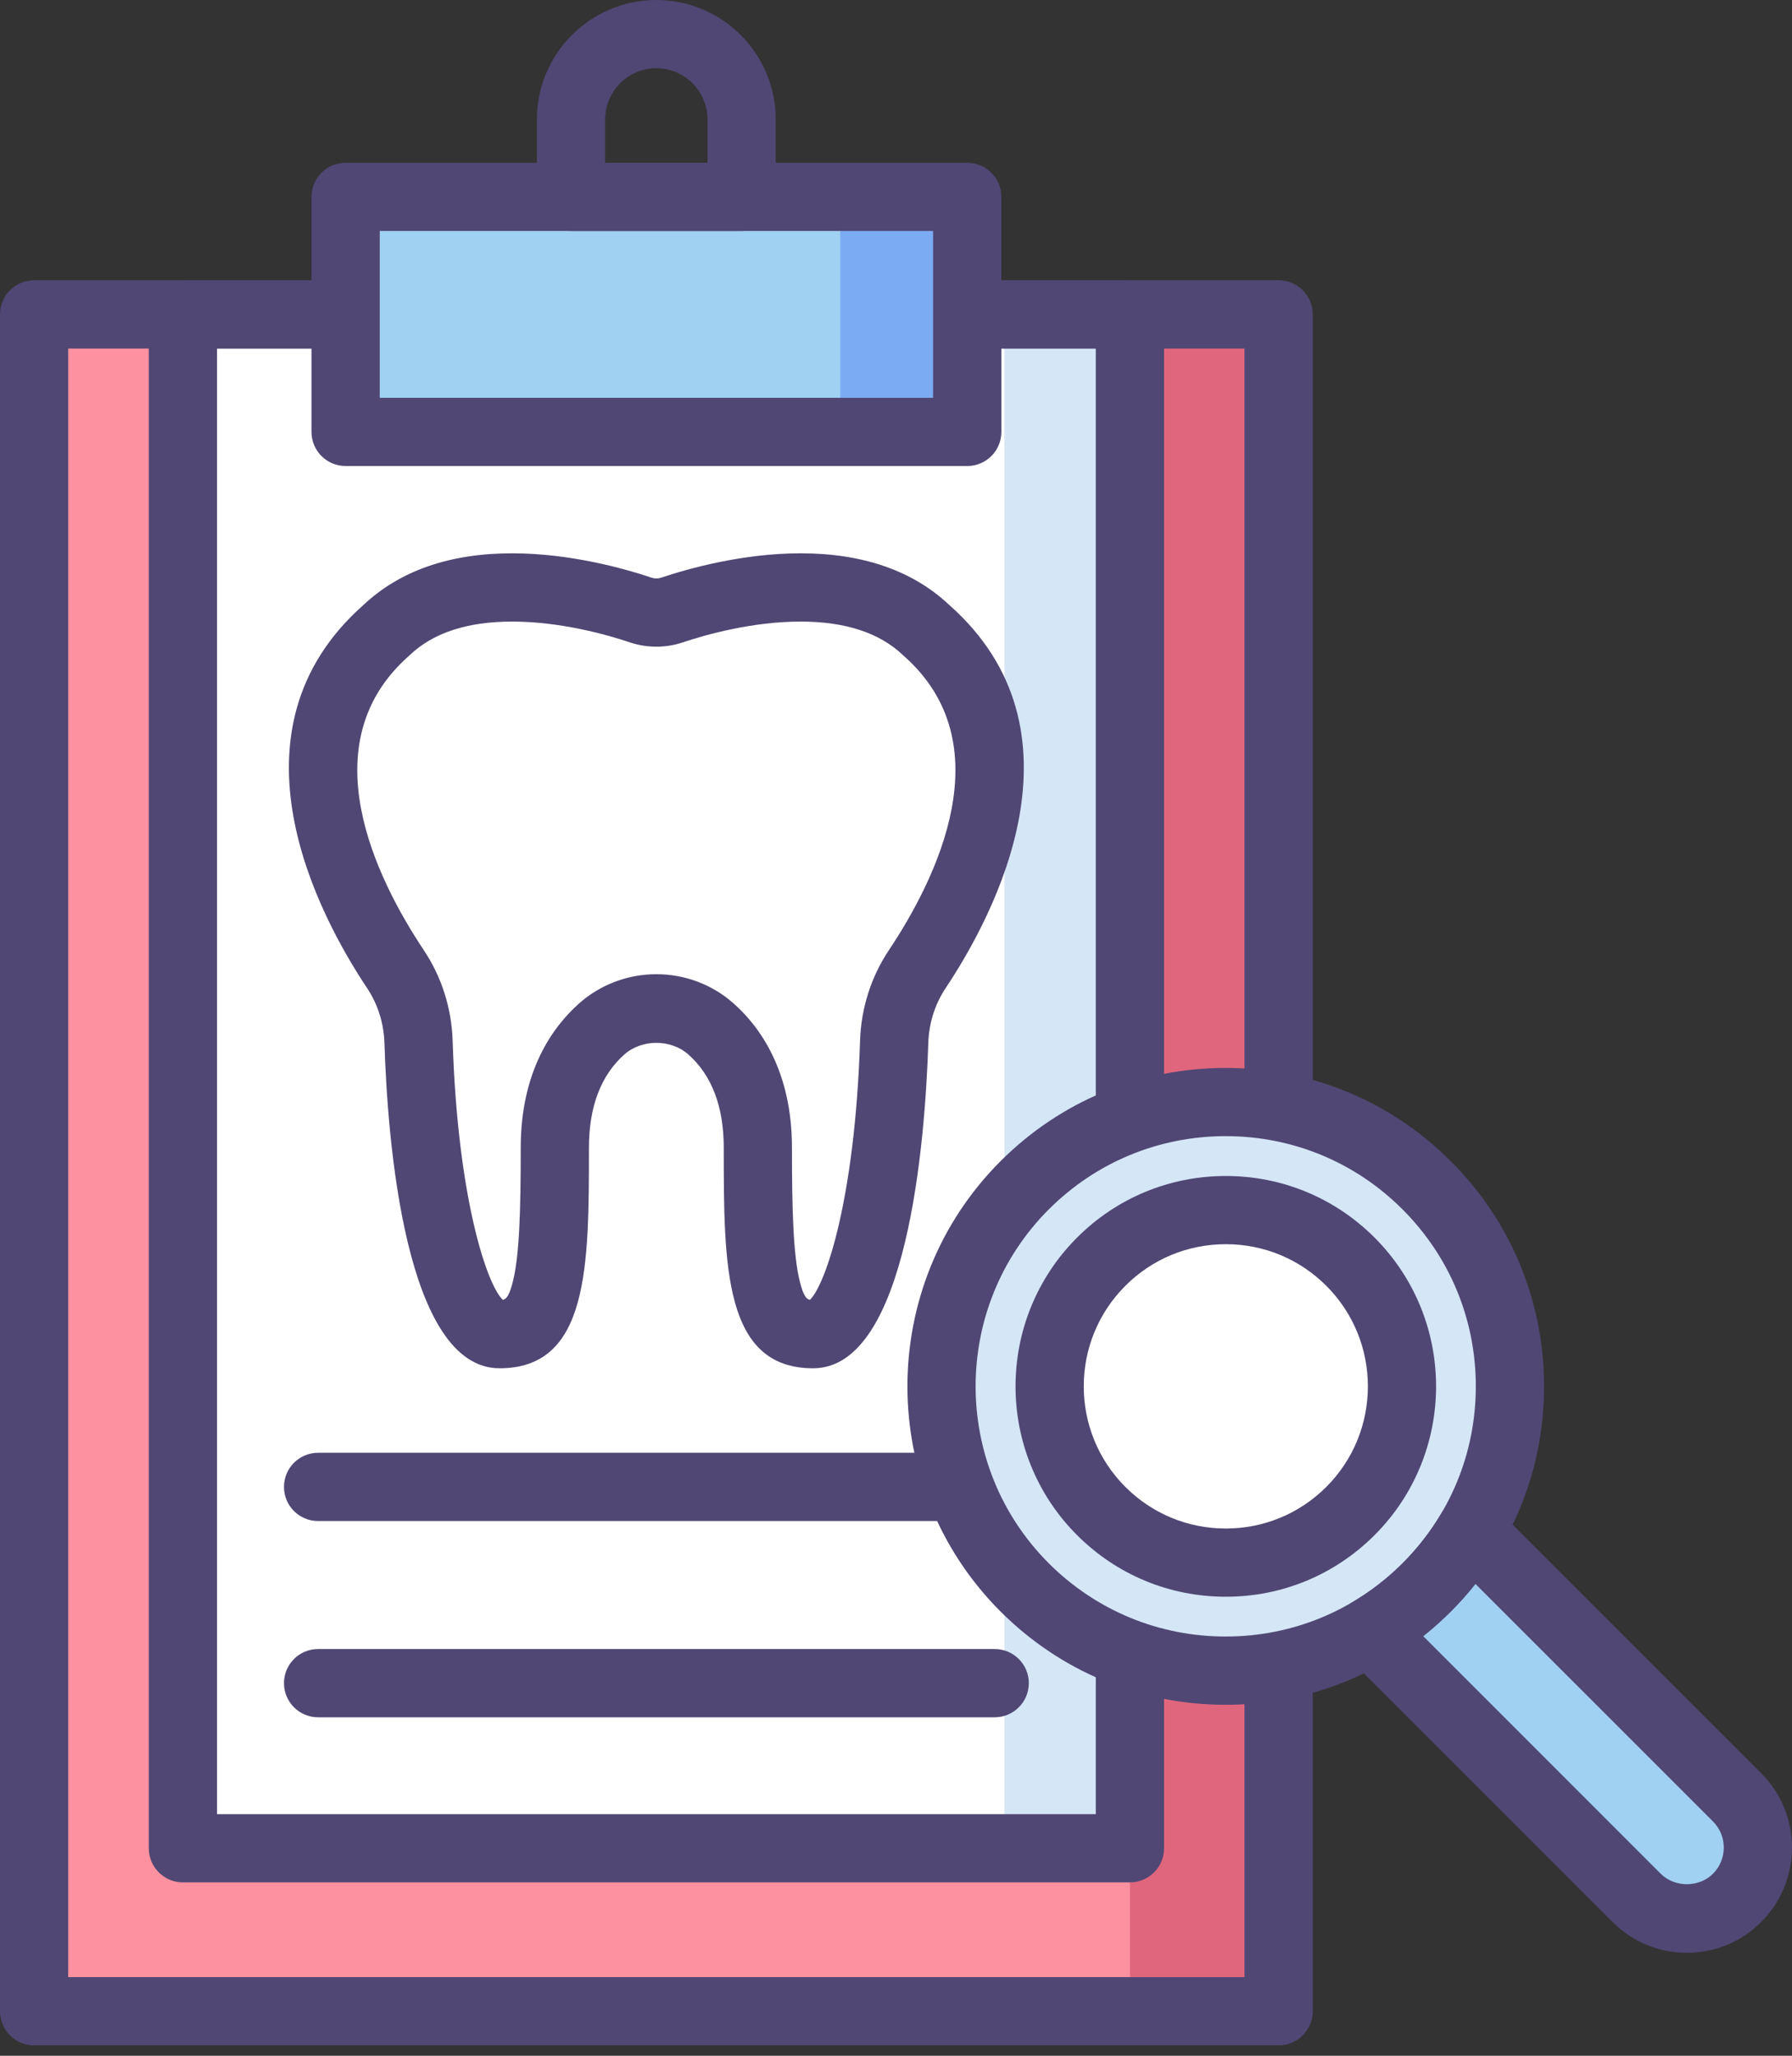 <svg width="34" height="39" viewBox="0 0 34 39" fill="none" xmlns="http://www.w3.org/2000/svg">
<rect x="0" y="0" width="34" height="39" fill="#333333" stroke="none"/>
<path d="M24.26 5.965H0.647V38.157H24.26V5.965Z" fill="#FD919F"/>
<path d="M24.261 5.965H21.439V38.157H24.261V5.965Z" fill="#E0667D"/>
<path d="M21.44 5.965H3.472V35.064H21.44V5.965Z" fill="white"/>
<path d="M21.437 5.965H19.057V35.064H21.437V5.965Z" fill="#D5E6F7"/>
<path d="M24.259 38.803H0.647C0.29 38.803 0 38.514 0 38.156V5.965C0 5.607 0.29 5.317 0.647 5.317H24.259C24.617 5.317 24.907 5.607 24.907 5.965V38.156C24.907 38.514 24.617 38.803 24.259 38.803ZM1.294 37.509H23.612V6.612H1.294V37.509Z" fill="#504774"/>
<path d="M21.439 35.711H3.47C3.113 35.711 2.823 35.421 2.823 35.064V5.965C2.823 5.607 3.113 5.317 3.47 5.317H21.439C21.796 5.317 22.086 5.607 22.086 5.965V35.064C22.086 35.421 21.796 35.711 21.439 35.711ZM4.118 34.417H20.791V6.612H4.118V34.417Z" fill="#504774"/>
<path d="M18.872 32.579H6.035C5.678 32.579 5.388 32.289 5.388 31.931C5.388 31.574 5.678 31.284 6.035 31.284H18.872C19.23 31.284 19.52 31.574 19.52 31.931C19.52 32.289 19.23 32.579 18.872 32.579Z" fill="#504774"/>
<path d="M18.872 28.856H6.035C5.678 28.856 5.388 28.566 5.388 28.209C5.388 27.851 5.678 27.561 6.035 27.561H18.872C19.23 27.561 19.52 27.851 19.52 28.209C19.52 28.566 19.23 28.856 18.872 28.856Z" fill="#504774"/>
<path d="M15.428 25.958C13.732 25.958 13.732 24.019 13.732 21.774C13.732 20.995 13.506 20.399 13.058 20.003C12.728 19.711 12.178 19.711 11.848 20.003C11.401 20.399 11.174 20.995 11.174 21.774C11.174 24.019 11.174 25.958 9.478 25.958C7.685 25.958 7.353 21.641 7.294 19.785C7.282 19.411 7.168 19.052 6.966 18.747C6.04 17.358 4.183 13.872 6.899 11.474C7.589 10.826 8.536 10.497 9.716 10.497C10.816 10.497 11.85 10.787 12.369 10.961C12.424 10.979 12.483 10.979 12.538 10.961C13.057 10.787 14.091 10.497 15.19 10.497C16.37 10.497 17.318 10.826 18.007 11.474C20.724 13.873 18.866 17.358 17.941 18.747C17.738 19.052 17.625 19.41 17.613 19.785C17.553 21.641 17.221 25.958 15.428 25.958ZM9.716 11.792C8.873 11.792 8.222 12.004 7.781 12.422C7.775 12.428 7.769 12.433 7.763 12.439C5.872 14.1 7.127 16.655 8.043 18.029C8.38 18.535 8.568 19.128 8.588 19.744C8.683 22.727 9.237 24.37 9.54 24.66C9.607 24.645 9.664 24.583 9.733 24.304C9.855 23.808 9.88 22.968 9.88 21.774C9.88 20.323 10.483 19.483 10.99 19.034C11.392 18.678 11.912 18.482 12.453 18.482C12.995 18.482 13.514 18.678 13.916 19.034C14.423 19.483 15.026 20.323 15.026 21.774C15.026 22.968 15.051 23.808 15.173 24.304C15.242 24.583 15.299 24.645 15.366 24.66C15.669 24.37 16.223 22.727 16.318 19.744C16.338 19.128 16.526 18.535 16.863 18.029C17.78 16.655 19.034 14.101 17.143 12.439C17.137 12.433 17.131 12.428 17.125 12.422C16.684 12.004 16.033 11.792 15.19 11.792C14.274 11.792 13.392 12.04 12.947 12.189C12.628 12.295 12.278 12.295 11.958 12.189C11.515 12.04 10.633 11.792 9.716 11.792Z" fill="#504774"/>
<path d="M27.071 30.115C26.742 30.444 26.381 30.722 25.998 30.948L31.054 36.004C31.58 36.531 32.434 36.531 32.961 36.004C33.487 35.477 33.487 34.624 32.961 34.097L27.905 29.041C27.678 29.424 27.4 29.785 27.071 30.115Z" fill="#A0D1F2"/>
<path d="M23.256 31.695C26.234 31.695 28.649 29.28 28.649 26.301C28.649 23.322 26.234 20.907 23.256 20.907C20.277 20.907 17.862 23.322 17.862 26.301C17.862 29.28 20.277 31.695 23.256 31.695Z" fill="#D5E6F7"/>
<path d="M23.255 29.644C25.102 29.644 26.599 28.147 26.599 26.3C26.599 24.453 25.102 22.956 23.255 22.956C21.408 22.956 19.911 24.453 19.911 26.3C19.911 28.147 21.408 29.644 23.255 29.644Z" fill="white"/>
<path d="M32.005 37.047C31.472 37.047 30.971 36.839 30.594 36.462L25.538 31.406C25.396 31.265 25.328 31.066 25.353 30.867C25.378 30.669 25.494 30.493 25.666 30.391C26.009 30.189 26.327 29.942 26.611 29.658C26.896 29.373 27.142 29.055 27.345 28.713C27.447 28.54 27.622 28.425 27.821 28.4C28.02 28.374 28.218 28.443 28.36 28.584L33.416 33.64C34.194 34.418 34.194 35.684 33.416 36.462C33.039 36.839 32.538 37.047 32.005 37.047ZM27.003 31.04L31.509 35.547C31.774 35.812 32.236 35.812 32.501 35.547C32.774 35.273 32.774 34.829 32.501 34.555L27.994 30.049C27.849 30.232 27.693 30.407 27.527 30.573C27.361 30.739 27.186 30.895 27.003 31.04Z" fill="#504774"/>
<path d="M23.255 32.342C21.641 32.342 20.124 31.713 18.983 30.572C16.628 28.217 16.628 24.384 18.983 22.029C20.124 20.888 21.641 20.26 23.255 20.26C24.869 20.26 26.386 20.888 27.526 22.029C28.668 23.17 29.296 24.687 29.296 26.301C29.296 27.914 28.667 29.431 27.526 30.572C26.386 31.713 24.869 32.342 23.255 32.342ZM23.255 21.554C21.987 21.554 20.795 22.048 19.898 22.944C18.048 24.795 18.048 27.806 19.898 29.657C20.795 30.553 21.987 31.047 23.255 31.047C24.522 31.047 25.714 30.553 26.611 29.657C27.508 28.761 28.001 27.569 28.001 26.3C28.001 25.033 27.508 23.841 26.611 22.944C25.715 22.047 24.523 21.554 23.255 21.554Z" fill="#504774"/>
<path d="M23.258 30.292C22.191 30.292 21.189 29.877 20.435 29.123C18.879 27.567 18.879 25.035 20.435 23.479C21.189 22.725 22.191 22.31 23.258 22.31C24.324 22.31 25.326 22.725 26.08 23.479C27.636 25.035 27.636 27.567 26.08 29.123C25.326 29.877 24.324 30.292 23.258 30.292ZM23.258 23.604C22.537 23.604 21.86 23.884 21.351 24.394C20.299 25.445 20.299 27.156 21.351 28.208C21.86 28.717 22.537 28.998 23.258 28.998C23.978 28.998 24.655 28.717 25.165 28.208C26.216 27.156 26.216 25.445 25.165 24.394C24.655 23.884 23.978 23.604 23.258 23.604Z" fill="#504774"/>
<path d="M18.351 3.735H6.557V8.194H18.351V3.735Z" fill="#A0D1F2"/>
<path d="M18.352 3.735H15.942V8.194H18.352V3.735Z" fill="#7BABF3"/>
<path d="M18.352 8.841H6.557C6.2 8.841 5.91 8.552 5.91 8.194V3.735C5.91 3.378 6.2 3.088 6.557 3.088H18.352C18.709 3.088 18.999 3.378 18.999 3.735V8.194C18.999 8.552 18.709 8.841 18.352 8.841ZM7.205 7.547H17.704V4.382H7.205V7.547Z" fill="#504774"/>
<path d="M14.07 4.382H10.834C10.477 4.382 10.187 4.093 10.187 3.735V2.265C10.187 1.016 11.203 0 12.452 0C13.702 0 14.718 1.016 14.718 2.265V3.735C14.718 4.093 14.428 4.382 14.07 4.382ZM11.482 3.088H13.423V2.265C13.423 1.73 12.988 1.294 12.452 1.294C11.917 1.294 11.482 1.73 11.482 2.265V3.088Z" fill="#504774"/>
</svg>
